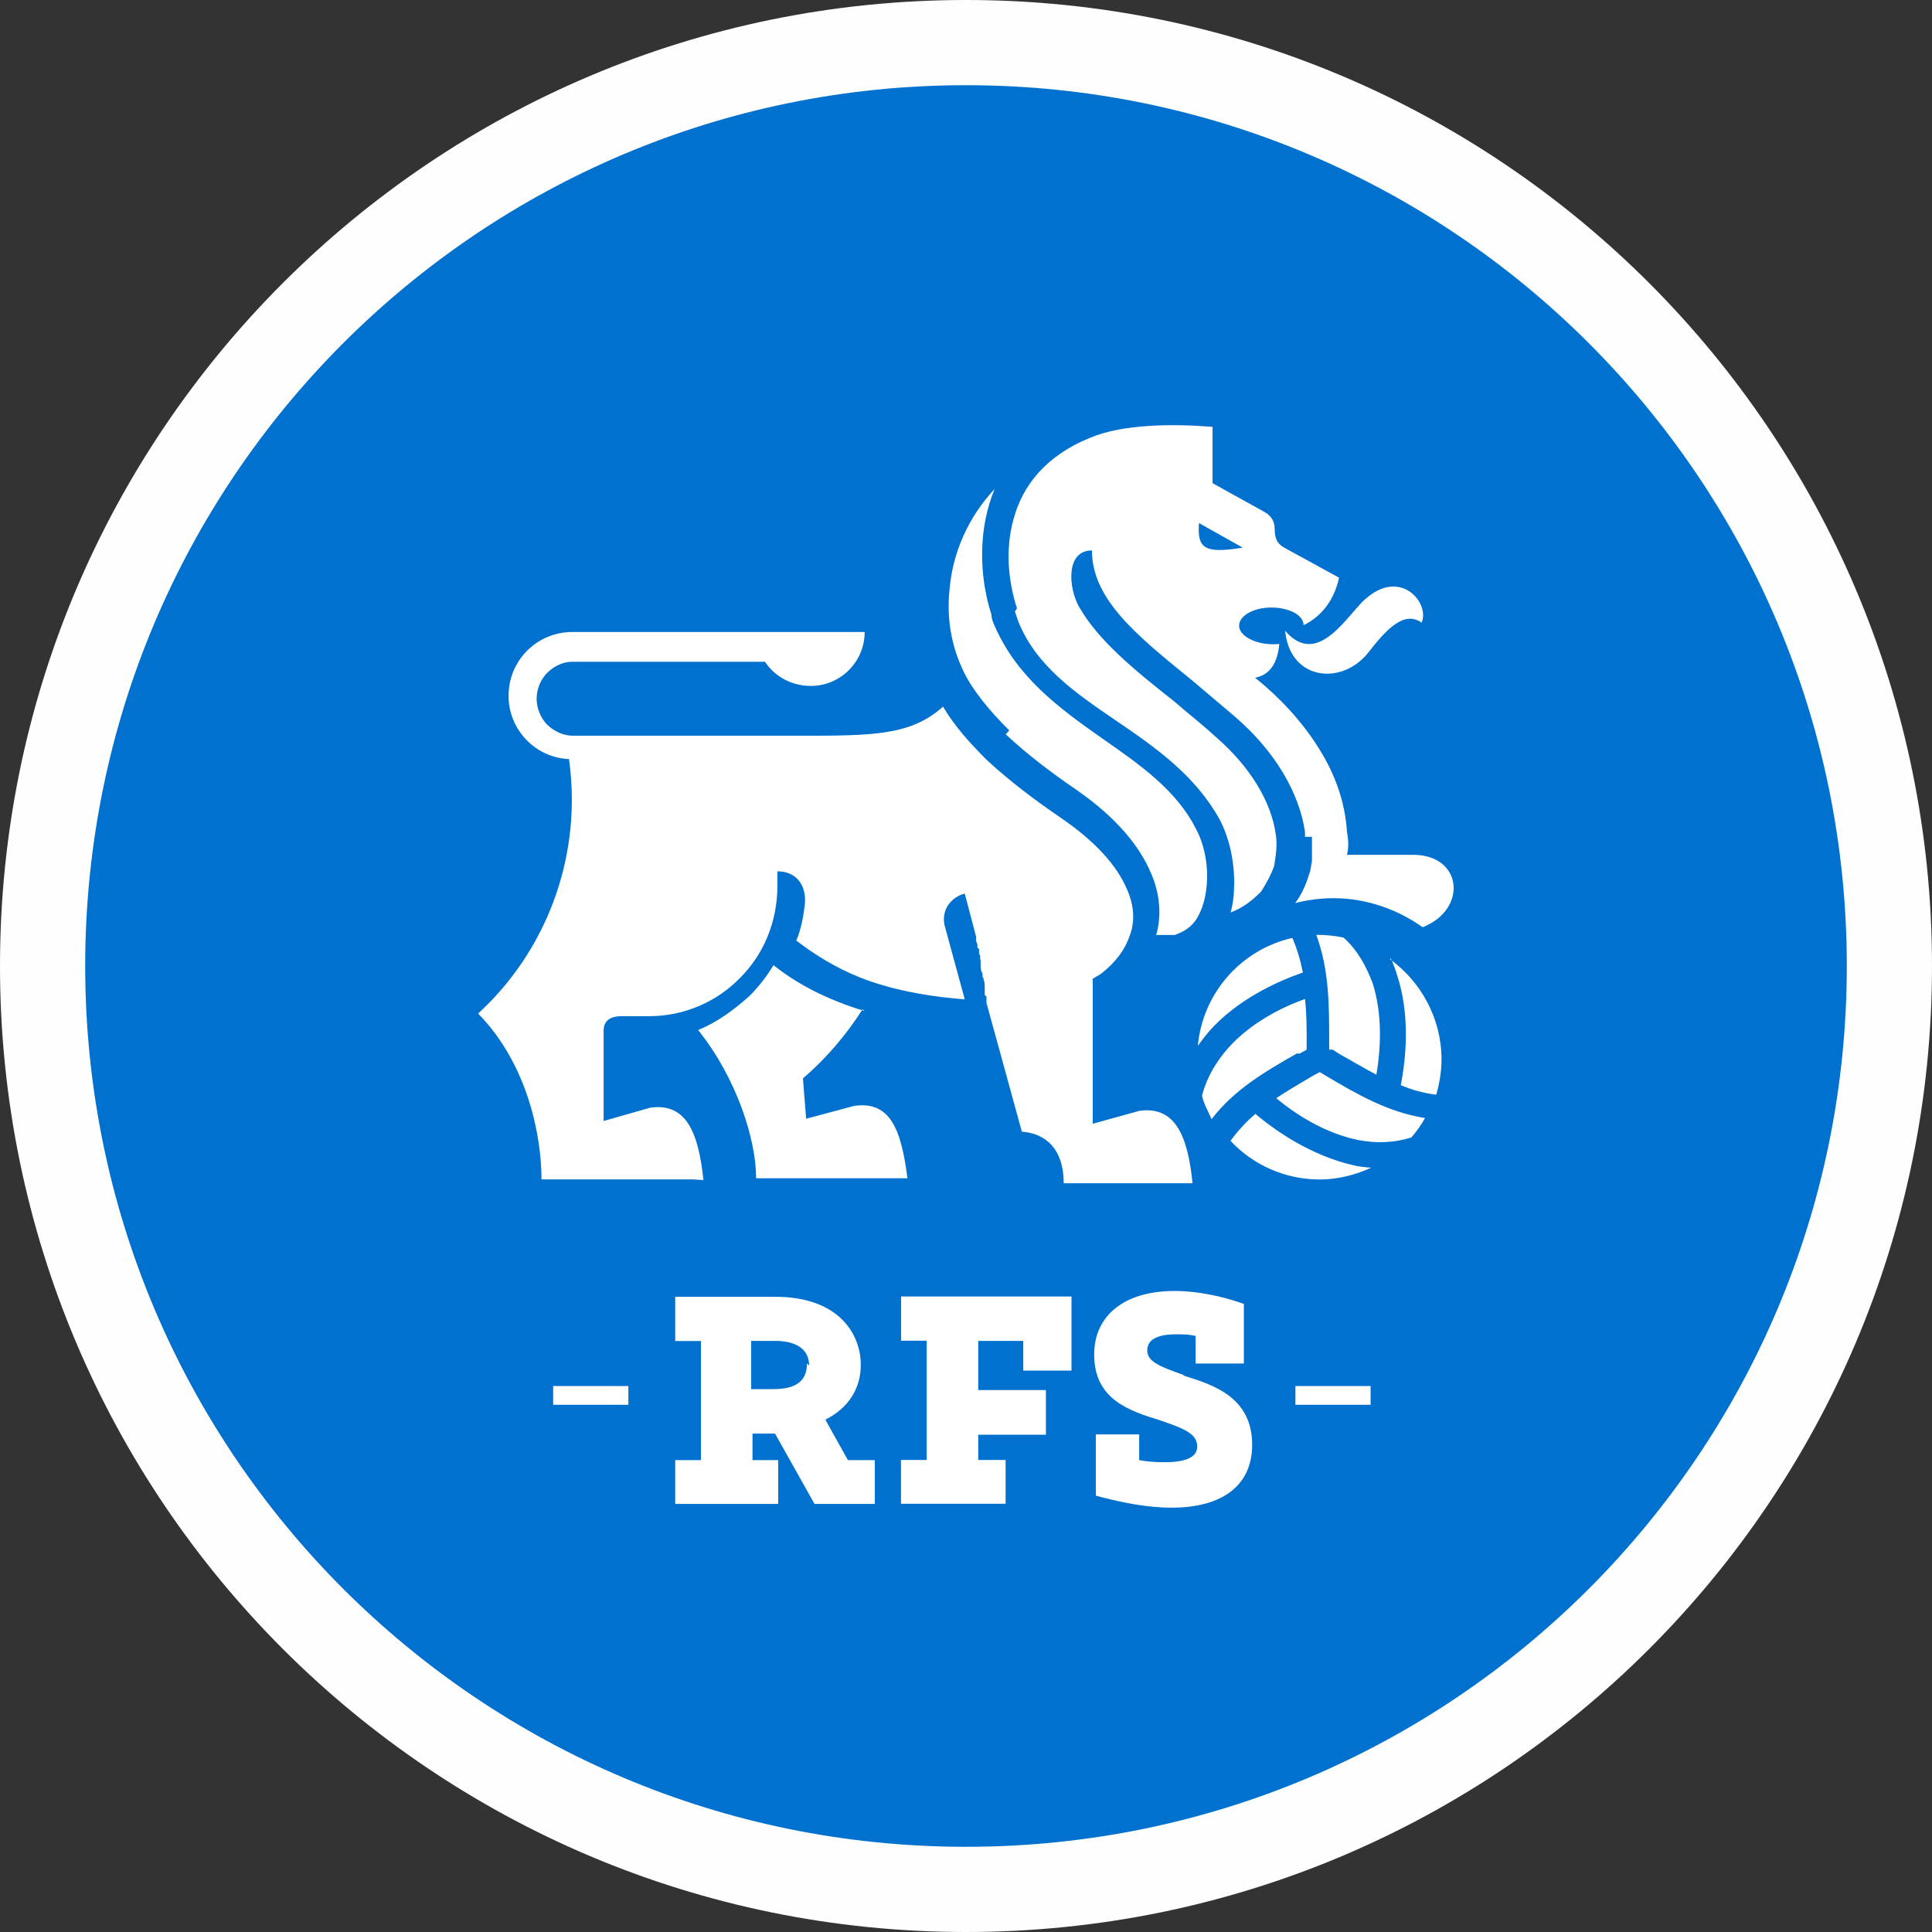 <svg width="50" height="50" viewBox="0 0 50 50" fill="none" xmlns="http://www.w3.org/2000/svg">
<rect x="0" y="0" width="50" height="50" fill="#333333" stroke="none"/>
<g clip-path="url(#clip0_4510_7619)">
<path d="M25 50C38.807 50 50 38.807 50 25C50 11.193 38.807 0 25 0C11.193 0 0 11.193 0 25C0 38.807 11.193 50 25 50Z" fill="#FEFEFE"/>
<path d="M25 47.795C37.589 47.795 47.795 37.589 47.795 25C47.795 12.411 37.589 2.205 25 2.205C12.411 2.205 2.205 12.411 2.205 25C2.205 37.589 12.411 47.795 25 47.795Z" fill="#0071CE"/>
<path d="M17.932 30.522H14.014C14.014 29.41 13.665 27.55 12.374 26.23C13.924 24.806 14.802 22.795 14.799 20.687C14.799 20.335 14.773 19.986 14.726 19.644C14.32 19.63 13.932 19.457 13.644 19.169C13.335 18.86 13.158 18.439 13.162 18.004C13.162 17.547 13.345 17.137 13.644 16.838C13.953 16.529 14.374 16.356 14.809 16.356H22.378C22.378 17.126 21.752 17.752 20.985 17.752C20.485 17.752 20.043 17.504 19.799 17.126H14.806C14.557 17.126 14.324 17.252 14.158 17.417C13.993 17.583 13.888 17.835 13.888 18.083C13.888 18.331 13.993 18.583 14.155 18.748C14.32 18.914 14.572 19.04 14.82 19.04H21.072C22.824 19.04 23.655 18.957 24.406 18.288C24.698 18.788 25.115 19.245 25.532 19.662C26.115 20.205 26.78 20.705 27.45 21.162C28.367 21.788 28.906 22.41 29.158 22.997C29.367 23.453 29.367 23.871 29.241 24.205C29.115 24.579 28.867 24.914 28.489 25.205L28.28 25.331V29.083L29.489 28.748C30.406 28.622 30.737 29.374 30.863 30.622H27.529C27.529 29.748 27.072 29.331 26.446 29.288L25.529 25.953V25.791L25.485 25.748V25.5L25.478 25.457V25.414L25.457 25.371V25.328L25.428 25.284V25.202L25.41 25.158L25.388 25.115V25.072L25.378 25.029V24.856L25.367 24.813V24.73L25.338 24.687V24.561L25.295 24.518V24.435L25.277 24.392L25.259 24.349V24.234L24.968 23.126C24.633 23.209 24.313 23.554 24.468 24.029L24.968 25.863L24.719 25.842C23.852 25.759 23.011 25.594 22.262 25.299C21.637 25.05 21.097 24.716 20.608 24.342C20.734 24.05 20.791 23.716 20.827 23.425C20.885 22.925 20.619 22.55 20.119 22.55V22.925C20.119 23.881 19.744 24.716 19.162 25.299C18.554 25.925 17.719 26.299 16.788 26.299H16.079C15.845 26.299 15.622 26.381 15.622 26.673V29.011L16.831 28.666C17.748 28.54 18.072 29.277 18.205 30.54L17.932 30.522ZM34.486 27.162L34.651 27.27C34.986 27.457 35.298 27.644 35.622 27.813C35.73 27.166 35.788 26.263 35.522 25.439C35.356 25.011 35.147 24.604 34.77 24.263C34.55 24.22 34.327 24.194 34.104 24.194H34.065C34.399 25.097 34.399 26.018 34.399 26.957V27.166C34.399 27.166 34.486 27.162 34.486 27.162ZM35.986 24.788C36.054 24.928 36.111 25.079 36.151 25.22C36.496 26.252 36.392 27.367 36.252 28.083C36.543 28.209 36.849 28.291 37.169 28.331C37.252 28.04 37.306 27.748 37.306 27.414C37.306 26.371 36.784 25.414 35.982 24.831L35.986 24.788ZM34.155 27.745L33.971 27.845C33.651 28.032 33.331 28.22 33.029 28.421C33.529 28.838 34.291 29.331 35.155 29.504C35.586 29.587 36.054 29.587 36.529 29.435C36.662 29.281 36.781 29.112 36.881 28.935C35.924 28.784 35.129 28.324 34.32 27.845L34.155 27.745ZM32.478 28.838C32.241 29.04 32.029 29.273 31.845 29.525C32.442 30.162 33.277 30.525 34.151 30.525C34.608 30.525 35.068 30.414 35.486 30.22C35.32 30.209 35.151 30.187 35.029 30.158C33.946 29.91 33.029 29.284 32.486 28.824C32.482 28.824 32.478 28.838 32.478 28.838ZM33.637 27.266L33.816 27.166V26.953C33.816 26.579 33.816 26.216 33.773 25.853C33.147 26.079 32.356 26.479 31.773 27.137C31.482 27.471 31.23 27.874 31.108 28.356C31.151 28.565 31.273 28.773 31.356 28.964C31.939 28.202 32.73 27.738 33.565 27.263C33.565 27.266 33.637 27.266 33.637 27.266ZM33.719 25.169C33.658 24.863 33.572 24.565 33.446 24.273C32.129 24.572 31.126 25.691 31 27.065C31.09 26.939 31.187 26.817 31.291 26.691C32.011 25.878 33.025 25.41 33.716 25.169H33.719ZM33.263 16.363C33.41 17.612 34.719 17.738 35.396 16.907C35.852 16.324 36.324 15.781 36.791 16.115C37.011 15.615 36.259 14.698 35.352 15.489C34.896 15.863 34.115 17.324 33.259 16.324C33.263 16.324 33.263 16.363 33.263 16.363ZM26.32 15.745C26.111 15.108 25.996 14.245 26.237 13.41C26.464 12.59 27.036 11.806 28.216 11.328C29.079 10.964 30.41 10.968 31.381 11.047V12.504C31.82 12.748 32.259 12.993 32.698 13.234C32.906 13.345 32.989 13.496 32.989 13.691C32.989 13.961 33.072 14.094 33.281 14.198L34.655 14.95C34.529 15.533 34.198 15.957 33.737 16.18C33.737 15.921 33.363 15.723 32.903 15.723C32.446 15.723 32.068 15.932 32.068 16.194C32.068 16.457 32.486 16.673 32.942 16.673C32.986 16.673 33.068 16.673 33.108 16.666C33.065 17.122 32.899 17.457 32.482 17.54C33.108 18.04 33.691 18.666 34.108 19.331C34.565 20.04 34.816 20.788 34.86 21.54C34.903 21.748 34.903 21.957 34.86 22.122H36.568C37.86 22.122 37.986 23.54 36.816 23.997C36.183 23.54 35.36 23.245 34.518 23.245C34.18 23.245 33.845 23.288 33.518 23.371C33.683 23.162 33.809 22.871 33.881 22.619C33.924 22.536 33.924 22.41 33.953 22.284V21.658H33.773V21.529C33.626 20.529 33.011 19.446 31.939 18.529L30.856 17.612C29.428 16.453 28.259 15.514 28.259 14.245C27.579 14.245 27.647 15.202 27.924 15.702C28.424 16.576 29.342 17.328 30.396 18.158C30.73 18.45 31.104 18.741 31.45 19.058C32.367 19.849 32.906 20.766 33.018 21.601C33.061 21.874 33.018 22.151 32.975 22.407C32.892 22.655 32.766 22.863 32.64 23.072C32.432 23.281 32.183 23.489 31.849 23.615C31.892 23.45 31.932 23.241 31.932 23.072C31.975 22.446 31.849 21.738 31.558 21.198C30.932 20.072 29.932 19.363 28.892 18.655C27.849 17.946 26.809 17.238 26.349 16.072L26.266 15.824L26.32 15.745ZM32.155 14.169L31.029 13.536C30.985 14.162 31.133 14.345 32.155 14.173V14.169ZM26.029 19.004C26.572 19.515 27.205 19.993 27.845 20.432C27.852 20.432 27.863 20.443 27.87 20.45C28.892 21.158 29.503 21.907 29.795 22.615C30.032 23.158 30.058 23.741 29.921 24.198H30.396C30.644 24.115 30.834 23.989 30.968 23.781C31.119 23.532 31.201 23.238 31.23 22.907C31.273 22.407 31.176 21.863 30.95 21.45C30.45 20.45 29.493 19.784 28.532 19.115C27.406 18.324 26.324 17.532 25.741 16.198C25.698 16.115 25.658 15.989 25.658 15.907C25.324 14.863 25.324 13.655 25.741 12.655C25.076 13.363 24.658 14.281 24.576 15.238C24.493 15.989 24.619 16.694 24.91 17.32C25.158 17.863 25.619 18.403 26.119 18.903C26.115 18.907 26.029 19.004 26.029 19.004ZM22.37 26.162C22.147 26.097 21.928 26.022 21.712 25.935C21.086 25.694 20.521 25.378 20.018 24.979C19.845 25.266 19.637 25.532 19.403 25.77C18.985 26.144 18.568 26.45 18.068 26.658C19.068 27.907 19.568 29.493 19.568 30.493H23.485C23.32 29.202 23.029 28.493 22.111 28.619L20.863 28.953L20.78 27.91C21.381 27.392 21.899 26.788 22.324 26.119C22.317 26.115 22.37 26.162 22.37 26.162ZM21.953 37.788H22.64V38.921H21.079L20.058 37.101H19.475V37.788H20.14V38.921H17.475V37.788H18.14V34.705H17.475V33.561H20.068C21.694 33.561 22.277 34.511 22.277 35.324C22.277 35.95 21.942 36.45 21.36 36.741L21.942 37.784C21.939 37.784 21.953 37.788 21.953 37.788ZM20.939 35.342C20.939 34.813 20.439 34.702 20.065 34.702H19.439V35.95H20.025C20.597 35.95 20.885 35.741 20.885 35.284L20.939 35.342ZM23.317 34.698H23.982V37.784H23.317V38.917H26.025V37.784H25.317V37.13H27.068V35.975H25.317V34.702H26.482V35.471H27.73V33.554H23.32V34.694L23.317 34.698ZM30.608 35.576C30.025 35.367 29.691 35.241 29.691 34.95C29.691 34.576 30.147 34.532 30.442 34.532C30.608 34.532 30.777 34.532 30.942 34.576V35.288H32.191V33.745L32.065 33.702C31.647 33.561 31.021 33.41 30.399 33.41C29.108 33.41 28.317 34.036 28.317 35.058C28.317 36.223 29.234 36.514 30.025 36.759C30.608 36.961 30.982 37.094 30.982 37.425C30.982 37.532 30.982 37.842 30.147 37.842C29.856 37.842 29.647 37.82 29.482 37.788V37.122H28.36V38.705L28.511 38.748C29.04 38.881 29.665 39.018 30.324 39.018C31.658 39.018 32.406 38.425 32.406 37.392C32.406 36.162 31.406 35.842 30.655 35.608C30.658 35.608 30.608 35.576 30.608 35.576ZM14.316 35.871H16.262V36.356H14.316V35.871ZM33.525 35.871H35.471V36.356H33.525V35.871Z" fill="white"/>
</g>
<defs>
<clipPath id="clip0_4510_7619">
<rect width="50" height="50" fill="white"/>
</clipPath>
</defs>
</svg>
